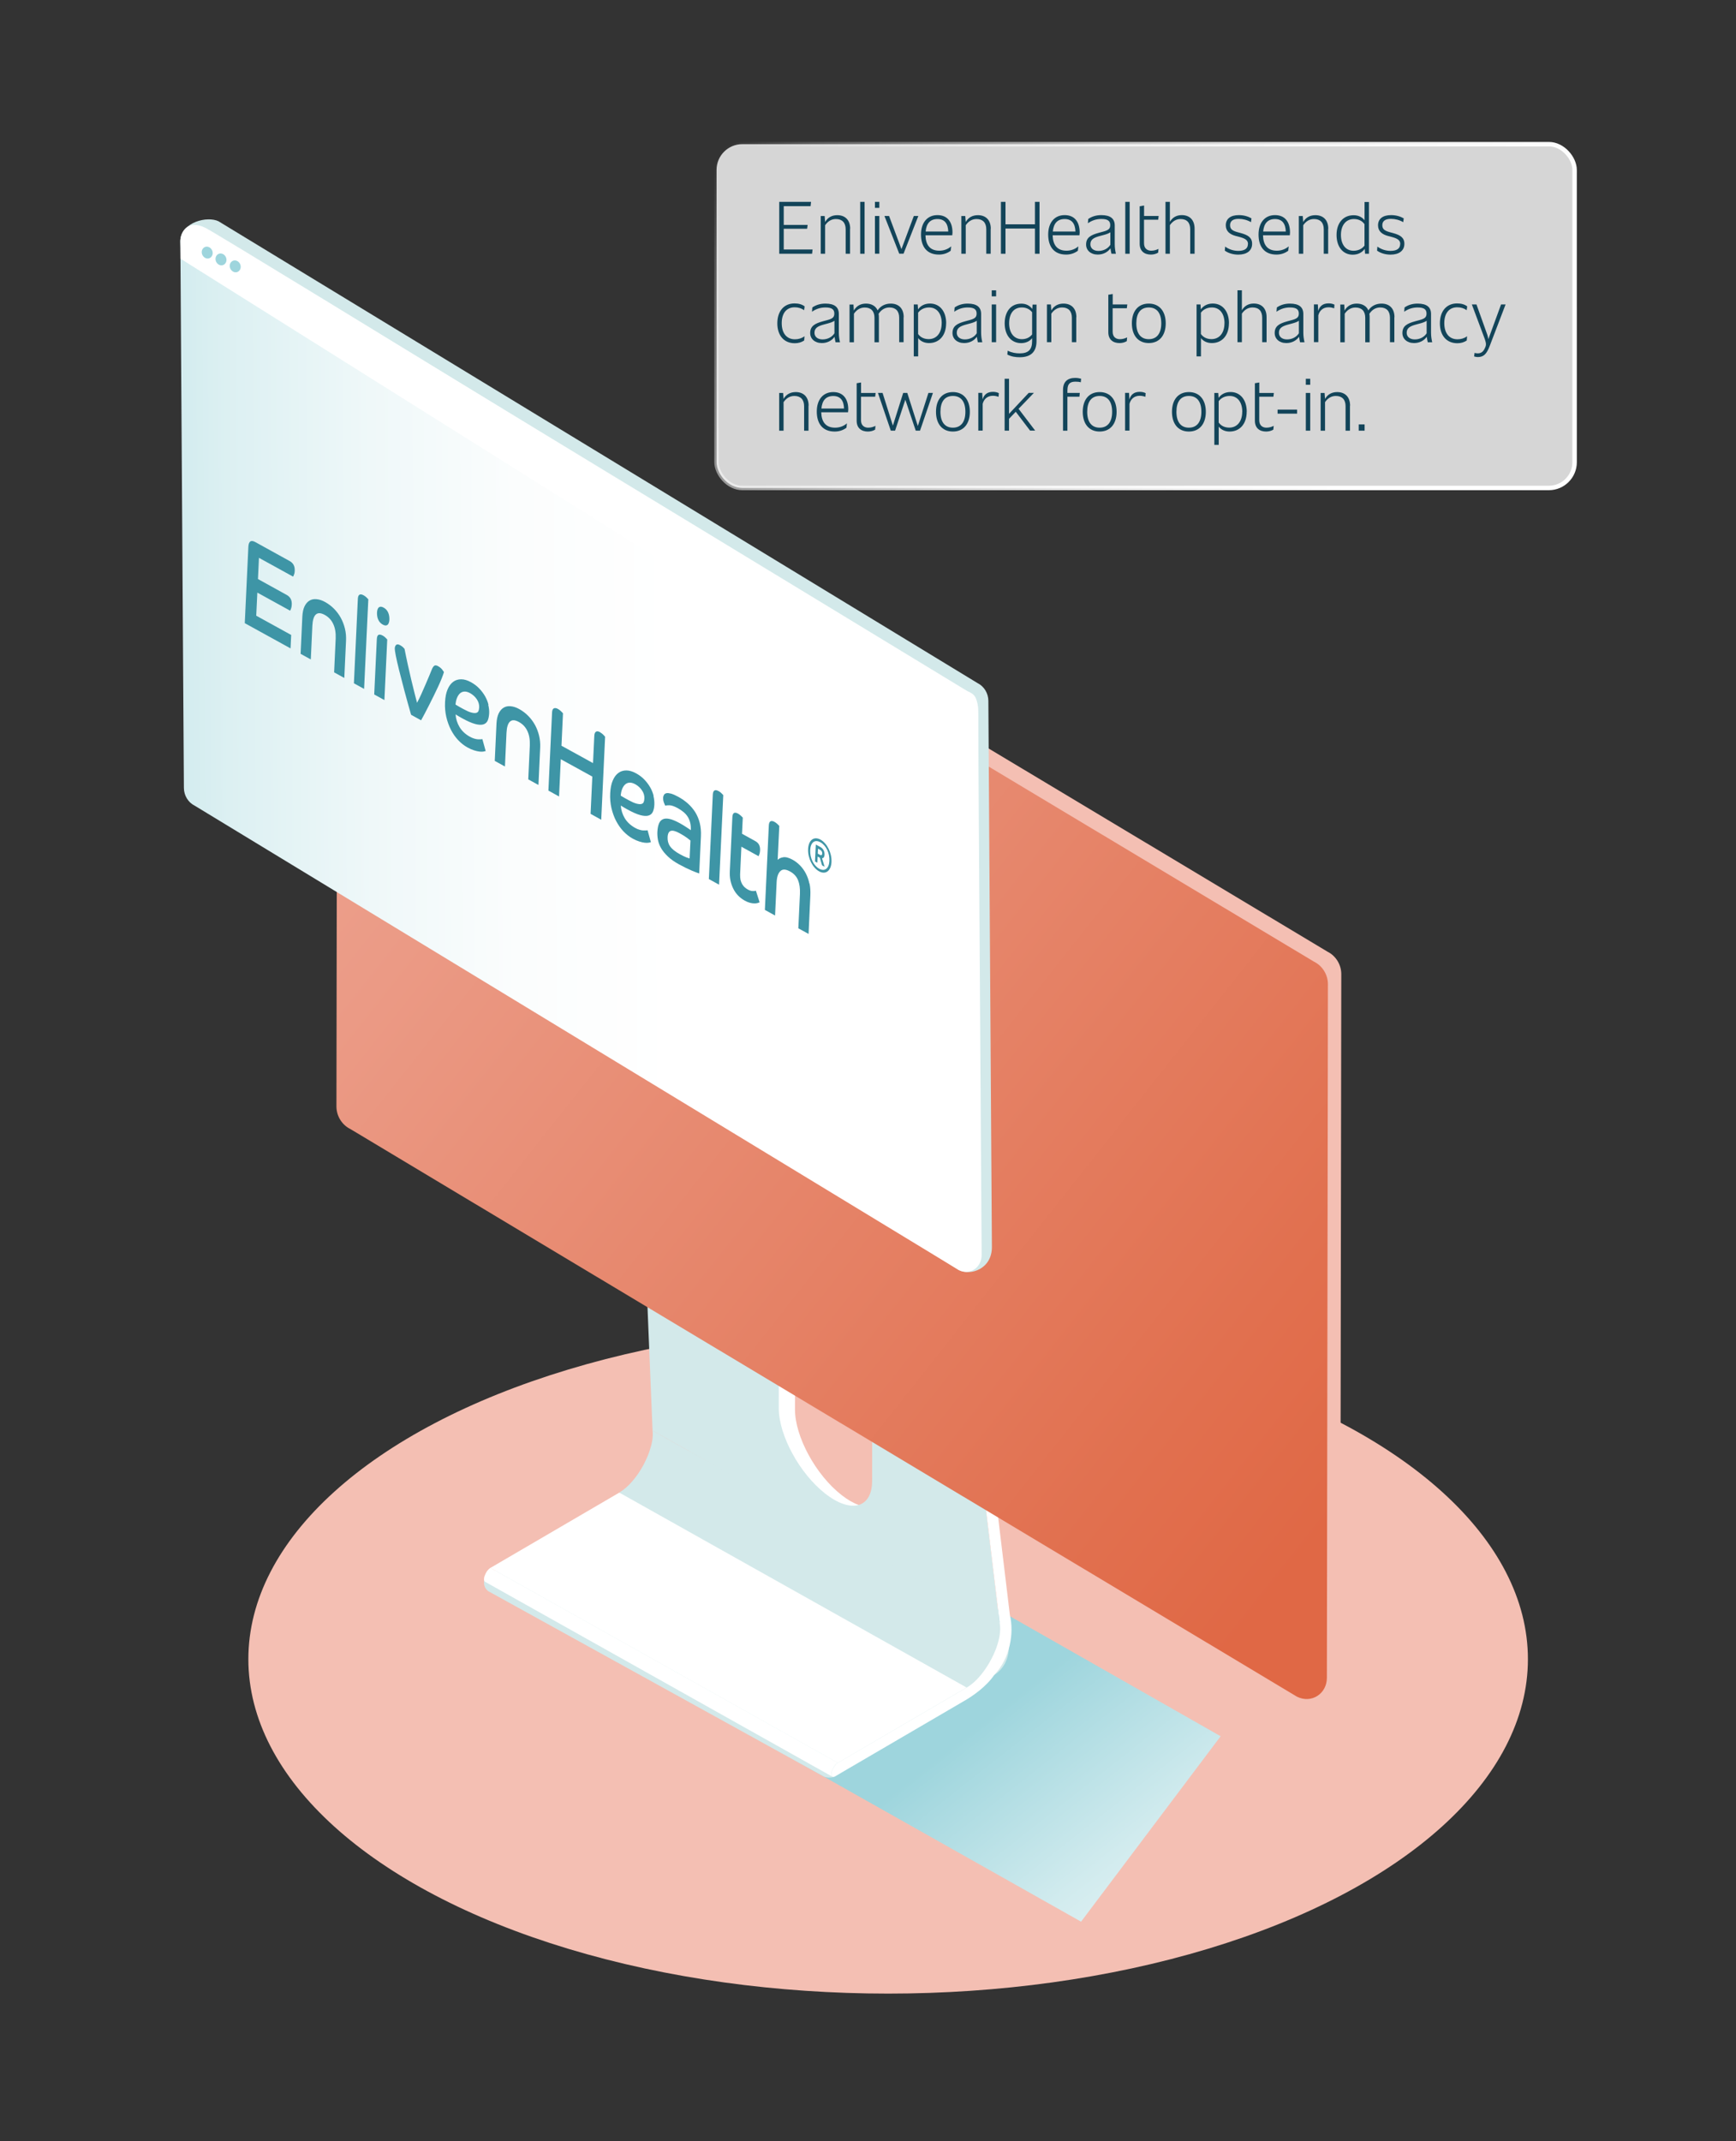 <?xml version="1.0" encoding="UTF-8"?>
<svg xmlns="http://www.w3.org/2000/svg" xmlns:xlink="http://www.w3.org/1999/xlink" viewBox="0 0 300 370">
  <rect x="0" y="0" width="300" height="370" fill="#333333" stroke="none"/>
  <defs>
    <style>
      .cls-1 {
        fill: url(#linear-gradient-3);
      }

      .cls-2 {
        fill: url(#linear-gradient-2);
      }

      .cls-3 {
        opacity: .8;
      }

      .cls-3, .cls-4 {
        fill: #fff;
      }

      .cls-5 {
        fill: #d3e9ea;
      }

      .cls-6 {
        isolation: isolate;
      }

      .cls-7 {
        fill: #3e95a6;
      }

      .cls-8 {
        fill: #3e95a6;
      }

      .cls-9 {
        fill: #9ed5dd;
      }

      .cls-10 {
        fill: url(#linear-gradient);
        mix-blend-mode: multiply;
      }

      .cls-11 {
        fill: #f4bfb3;
      }

      .cls-12 {
        fill: none;
        stroke: url(#linear-gradient-4);
        stroke-miterlimit: 10;
        stroke-width: .77px;
      }

      .cls-13 {
        fill: #124459;
      }
    </style>
    <linearGradient id="linear-gradient" x1="-7316.4" y1="3357.42" x2="-7214.44" y2="3357.42" gradientTransform="translate(7546.88 980.24) rotate(34.56) scale(.73 1.08) skewX(-24.61)" gradientUnits="userSpaceOnUse">
      <stop offset="0" stop-color="#9ed5dd"/>
      <stop offset=".45" stop-color="#d1ebee"/>
      <stop offset=".81" stop-color="#f2f9fa"/>
      <stop offset="1" stop-color="#fff"/>
    </linearGradient>
    <linearGradient id="linear-gradient-2" x1="149.47" y1="1818.83" x2="-103.86" y2="1667.7" gradientTransform="translate(79.52 -1668.94) rotate(26.41) scale(1.09 .92) skewX(22.7)" gradientUnits="userSpaceOnUse">
      <stop offset="0" stop-color="#e06845"/>
      <stop offset=".09" stop-color="#e1704f"/>
      <stop offset=".51" stop-color="#eb9a85"/>
      <stop offset=".83" stop-color="#f1b5a6"/>
      <stop offset="1" stop-color="#f4bfb3"/>
    </linearGradient>
    <linearGradient id="linear-gradient-3" x1="-30.29" y1="1794.43" x2="112.48" y2="1794.43" gradientTransform="translate(2.76 -1778.5) rotate(26.4) scale(1.08 .93) skewX(23.48)" gradientUnits="userSpaceOnUse">
      <stop offset=".03" stop-color="#9ed5dd"/>
      <stop offset=".03" stop-color="#9ed5dd"/>
      <stop offset=".21" stop-color="#c1e4e9"/>
      <stop offset=".39" stop-color="#dcf0f2"/>
      <stop offset=".57" stop-color="#eff8f9"/>
      <stop offset=".75" stop-color="#fbfdfd"/>
      <stop offset=".95" stop-color="#fff"/>
    </linearGradient>
    <linearGradient id="linear-gradient-4" x1="136.97" y1="9.49" x2="258.97" y2="99.74" gradientUnits="userSpaceOnUse">
      <stop offset="0" stop-color="#fff" stop-opacity="0"/>
      <stop offset="0" stop-color="#fff" stop-opacity="0"/>
      <stop offset=".08" stop-color="#fff" stop-opacity=".21"/>
      <stop offset=".17" stop-color="#fff" stop-opacity=".4"/>
      <stop offset=".26" stop-color="#fff" stop-opacity=".56"/>
      <stop offset=".35" stop-color="#fff" stop-opacity=".7"/>
      <stop offset=".45" stop-color="#fff" stop-opacity=".81"/>
      <stop offset=".56" stop-color="#fff" stop-opacity=".89"/>
      <stop offset=".67" stop-color="#fff" stop-opacity=".95"/>
      <stop offset=".81" stop-color="#fff" stop-opacity=".99"/>
      <stop offset="1" stop-color="#fff"/>
    </linearGradient>
  </defs>
  <g class="cls-6">
    <g id="Layer_1">
      <g>
        <ellipse class="cls-11" cx="153.48" cy="286.7" rx="110.56" ry="57.79"/>
        <g>
          <polygon class="cls-10" points="186.82 332.06 123.15 296.16 153.55 267.34 210.94 300.02 186.82 332.06"/>
          <g>
            <path class="cls-5" d="M142.2,306.89l-57.79-31.92c-1-.69-1.03-2.2-.06-2.78l34.67-21.47,52.47,28.48c3.7,2.57,3.81,8.16.21,10.31l-27.41,17.45c-.49.29-1.58.28-2.09-.07Z"/>
            <g class="cls-6">
              <path class="cls-5" d="M172.79,280.88l-60.02-33.68c.07.55.04,1.16-.07,1.8-.03.19-.07.39-.12.59-.03.13-.06.26-.1.39,0,.03-.02.06-.03.09-.04.14-.08.29-.13.43-.04.13-.09.27-.13.4-.04.13-.09.25-.14.38-.05.12-.1.25-.15.37-.05.12-.1.24-.16.36-.05.12-.11.24-.16.36-.06.12-.11.24-.17.35-.06.12-.12.23-.18.35-.06.12-.12.23-.19.35-.06.12-.13.23-.2.34-.07.12-.14.23-.21.34-.07.12-.15.23-.22.35-.03.05-.07.1-.1.15-.05.07-.09.13-.14.2-.1.14-.2.28-.3.41-.13.18-.27.35-.41.52-.56.68-1.16,1.28-1.78,1.73-.18.13-.36.26-.55.37-.04.03-.08.05-.13.07l60.02,33.68s.08-.05.13-.07c.18-.11.37-.23.55-.37.62-.46,1.22-1.05,1.78-1.73.14-.17.27-.34.41-.52.1-.13.2-.27.3-.41.05-.07.09-.13.14-.2.03-.05.07-.1.1-.15.08-.11.15-.23.22-.35.07-.11.14-.23.21-.34.07-.11.13-.23.2-.34.06-.11.13-.23.19-.35.06-.12.12-.23.18-.35.06-.12.12-.23.17-.35.06-.12.11-.24.16-.36.05-.12.11-.24.16-.36.05-.12.1-.25.15-.37.05-.13.1-.25.14-.38.05-.13.09-.27.13-.4.05-.14.09-.29.13-.43,0-.03.02-.06.03-.09.04-.13.07-.26.1-.39.05-.2.08-.39.12-.59.11-.64.14-1.25.07-1.8Z"/>
              <polygon class="cls-4" points="144.78 304.62 84.75 270.93 107.02 257.92 167.04 291.6 144.78 304.62"/>
              <path class="cls-4" d="M84.75,270.93s0,0-.01,0c-.03.02-.07.04-.1.07-.12.09-.24.2-.35.34-.03.03-.05.07-.08.1-.02.03-.04.05-.06.08-.02.02-.03.05-.05.07-.01.02-.03.04-.04.07-.01.02-.03.04-.04.07-.01.02-.03.04-.04.07-.01.02-.02.04-.04.07-.01.02-.02.04-.03.07-.01.02-.02.04-.03.07-.01.02-.02.05-.03.07-.01.02-.02.05-.03.07,0,.02-.02.05-.03.07,0,.02-.02.05-.03.07,0,.03-.02.05-.03.08,0,.03-.02.06-.03.08,0,.03-.02.06-.02.1,0,.02,0,.03-.01.05,0,.03-.01.05-.01.08-.05.31,0,.54.13.63l60.02,33.68c-.14-.1-.19-.32-.13-.63,0-.03,0-.05.01-.08,0-.02,0-.03.01-.05,0-.03.02-.06.02-.1,0-.03.02-.06.03-.09,0-.03.02-.05.03-.08,0-.02.02-.05.03-.07,0-.02.02-.05.03-.07,0-.02.02-.05.03-.07,0-.02.02-.05.03-.07.01-.02.02-.04.03-.07.01-.02.02-.04.03-.07.01-.02.02-.04.04-.07.01-.02.03-.04.04-.07.01-.02.03-.04.04-.07.01-.02.03-.05.04-.07.02-.02.03-.05.05-.07.02-.03.04-.05.06-.08.03-.04.05-.07.08-.1.11-.13.23-.25.35-.34.03-.03.07-.05.1-.07,0,0,0,0,.01,0l-60.02-33.68Z"/>
              <g>
                <path class="cls-4" d="M172.56,279l-56.98-31.57-2.56-66.16-.23-1.89,27.97,19.46-3.31-.27-.07,44.99c0,4.69,3.6,11.31,8.05,14.78,1.04.81,2.03,1.38,2.95,1.71,3,1.09,5.13-.33,5.13-3.92l.07-46.64,11.57,8.05,7.39,61.47Z"/>
                <path class="cls-5" d="M172.79,280.89l-60.02-33.68-2.79-68.05,3.04,2.11,24.94,17.34-3.31-.27-.07,44.99c0,4.69,3.6,11.31,8.05,14.78,2.25,1.76,4.29,2.37,5.76,1.94,1.43-.42,2.32-1.83,2.32-4.15l.07-48.37,2.81,1.95,11.57,8.05,7.39,61.47.23,1.89Z"/>
              </g>
              <path class="cls-4" d="M166.36,215.41c.28-.13.5-.03.54.3l7.62,63.36c.75,3.12.04,7.49-2.7,10.35-1.34,1.99-3.67,3.63-5.27,4.54l-22.25,13c-.49.23-.72-.08-.59-.69.13-.64.61-1.39,1.07-1.65l22.27-13.01c1.18-.67,2.32-1.87,3.3-3.31.97-1.44,1.76-3.1,2.17-4.64.27-1.01.38-1.96.29-2.78l-7.62-63.36c-.06-.49.28-1.29.76-1.79.15-.16.3-.27.43-.33Z"/>
            </g>
          </g>
          <path class="cls-11" d="M226.45,291.45L62.83,193.34c-1.44-.71-2.38-2.25-2.38-3.88l.18-119.84c0-2.8,2.69-4.5,5.16-3.28l163.62,98.11c1.44.71,2.38,2.25,2.38,3.88l-.18,119.84c0,2.8-2.69,4.5-5.16,3.28Z"/>
          <path class="cls-2" d="M224.14,293.19L60.52,195.08c-1.44-.71-2.38-2.25-2.38-3.88l.18-119.84c0-2.8,2.69-4.5,5.16-3.28l163.62,98.11c1.44.71,2.38,2.25,2.38,3.88l-.18,119.84c0,2.8-2.69,4.5-5.16,3.28Z"/>
        </g>
        <g>
          <g>
            <path class="cls-5" d="M165.7,219.47L35.39,137.83c-1.11-.55-1.84-1.75-1.85-3.04l-2.37-93.22c.21-3.24,4.69-4.27,6.6-3.33l131.18,79.81c1.11.55,1.84,1.75,1.85,3.04l.61,94.37c.02,3.82-3.68,5.03-5.7,4.01Z"/>
            <path class="cls-1" d="M165.7,219.47L33.63,139.21c-1.11-.55-1.84-1.75-1.85-3.04l-.61-94.37c-.01-2.21,2.03-3.57,3.94-2.63l132.07,80.26c1.11.55,1.84,1.75,1.85,3.04l.61,94.37c.01,2.21-2.03,3.57-3.94,2.63Z"/>
          </g>
          <path class="cls-4" d="M31.19,44.7l137.9,86.58s-.02-3.09-.05-7.52c-.03-4.44-.96-3.76-3.44-4.99-2.48-1.23-126.69-77.68-130.03-79.36-3.34-1.68-4.41.97-4.4,2.15l.02,3.14Z"/>
          <path class="cls-9" d="M36.76,43.71c0,.57-.42,1-.94.96s-.95-.53-.96-1.09.42-1,.94-.96.95.53.96,1.09Z"/>
          <path class="cls-9" d="M39.14,44.89c0,.57-.42,1-.94.96s-.95-.53-.96-1.09.42-1,.94-.96.95.53.96,1.09Z"/>
          <path class="cls-9" d="M41.6,46.09c0,.57-.42,1-.94.96s-.95-.53-.96-1.09.42-1,.94-.96.95.53.96,1.09Z"/>
        </g>
        <g>
          <path class="cls-8" d="M50.94,98.6c-.01.27-.05.5-.13.68-.07.19-.13.31-.16.36l-5.9-3.25-.17,3.67,4.98,2.75c.61.34.9.89.86,1.66-.01.27-.05.5-.12.69-.07.19-.12.31-.17.36l-5.66-3.12-.19,3.99,6.04,3.33-.11,2.32-7.91-4.36.62-13.18c.05-.97.44-1.24,1.2-.83l5.94,3.28c.62.34.91.9.87,1.66h0ZM58.9,106.77c-.32-.58-.7-1.09-1.16-1.56-.45-.46-.96-.84-1.5-1.15s-1.06-.48-1.52-.52c-.47-.05-.88.03-1.23.24-.35.21-.64.54-.86.99-.22.46-.34,1.04-.38,1.75l-.3,6.46,1.76.97.27-5.84c.05-.97.25-1.61.61-1.93.36-.32.87-.29,1.54.08s1.15.89,1.47,1.59c.32.69.45,1.52.41,2.49l-.27,5.84,1.76.97.3-6.46c.03-.71-.03-1.4-.19-2.06-.16-.66-.4-1.28-.71-1.86h0ZM62.84,102.87c-.3-.17-.54-.2-.71-.11-.17.09-.27.33-.29.72l-.68,14.59,1.76.97.73-15.48c-.05-.06-.15-.16-.3-.31-.15-.15-.32-.28-.51-.38h0ZM75.73,115.12c-.31-.17-.54-.19-.7-.07-.15.13-.29.34-.41.64-.08.22-.22.56-.42,1.03-.2.47-.42.98-.66,1.55-.24.57-.5,1.13-.75,1.71-.26.57-.5,1.06-.72,1.46-.12-.44-.26-1.01-.44-1.7-.17-.69-.36-1.45-.56-2.28-.2-.83-.4-1.71-.6-2.63-.2-.92-.39-1.82-.56-2.7-.02-.04-.1-.13-.23-.26-.14-.13-.31-.26-.53-.38-.3-.17-.53-.18-.68-.06-.15.13-.24.34-.25.64,0,.17.05.58.18,1.24.13.65.32,1.49.57,2.5.25,1.01.55,2.17.9,3.48.35,1.31.74,2.72,1.17,4.22l1.73.96c.16-.29.36-.66.6-1.11.24-.45.49-.94.76-1.47.27-.53.54-1.08.82-1.64.28-.56.53-1.11.78-1.63.24-.52.45-1,.62-1.44.17-.44.3-.79.37-1.05-.02-.04-.12-.18-.29-.41-.17-.23-.41-.43-.7-.59h0ZM84.38,121.81c.12.51.18,1,.15,1.48s-.11.91-.26,1.24c-.15.33-.41.55-.76.65-.35.1-.82.08-1.41-.08-.59-.16-1.32-.48-2.21-.97-.21-.11-.4-.22-.58-.33-.18-.11-.37-.22-.58-.35.05.77.28,1.5.68,2.18.41.68,1.01,1.25,1.8,1.68.27.15.52.26.75.32.23.07.44.11.62.12.18.01.34.01.48,0,.13-.01.23-.03.3-.03l.57,2.06c-.09.03-.22.05-.4.09-.18.03-.41.03-.67,0-.27-.03-.58-.1-.93-.21-.35-.11-.73-.27-1.14-.5-.58-.32-1.11-.74-1.6-1.25-.49-.52-.91-1.12-1.26-1.8-.35-.68-.62-1.43-.81-2.24-.18-.81-.26-1.66-.21-2.56s.18-1.57.43-2.16c.24-.59.57-1.03.97-1.33.4-.3.86-.44,1.39-.44.52,0,1.09.17,1.7.51.54.3,1.01.65,1.41,1.07.4.42.74.87,1.01,1.34.27.48.47.97.59,1.47h0ZM82.81,122.31c.03-.54-.11-1.03-.41-1.48-.3-.44-.69-.79-1.15-1.05-.38-.21-.72-.3-1.02-.28-.3.02-.55.14-.76.33-.21.2-.38.47-.51.8-.13.34-.21.71-.24,1.12.24.15.46.28.68.4l.65.36c.57.31,1.03.52,1.38.61.36.09.63.12.84.07.2-.05.34-.15.41-.32.07-.16.11-.35.12-.57h0ZM92.45,125.27c-.32-.58-.7-1.09-1.16-1.56-.45-.46-.96-.84-1.5-1.15s-1.06-.48-1.52-.52c-.47-.05-.88.03-1.23.24-.35.21-.64.54-.86.99-.22.46-.34,1.04-.38,1.75l-.3,6.46,1.76.97.27-5.84c.05-.97.25-1.61.61-1.93.36-.32.87-.29,1.54.08s1.15.89,1.47,1.58c.32.69.45,1.52.41,2.49l-.27,5.84,1.76.97.3-6.46c.03-.71-.03-1.4-.19-2.06-.16-.66-.4-1.28-.71-1.86h0ZM103.72,126.53c-.3-.17-.54-.2-.72-.1-.18.1-.28.35-.3.74l-.22,4.69-5.45-3,.26-5.61c-.05-.06-.16-.17-.32-.33-.16-.16-.34-.3-.54-.41-.3-.17-.54-.2-.73-.1-.18.09-.29.34-.3.74l-.63,13.46,1.84,1.02.3-6.44,5.45,3-.3,6.44,1.84,1.02.67-14.35c-.05-.07-.16-.19-.32-.35-.16-.16-.35-.3-.55-.41h0ZM112.93,137.56c.12.51.17,1,.15,1.48s-.11.91-.26,1.24c-.15.33-.41.55-.76.65-.35.1-.82.08-1.41-.08-.59-.16-1.32-.48-2.21-.97-.21-.11-.4-.22-.58-.33-.18-.11-.37-.22-.58-.35.05.77.28,1.5.68,2.18.41.68,1.01,1.24,1.8,1.68.27.15.52.26.75.32.23.07.44.11.62.12.18.01.34.01.48,0,.13-.01.23-.03.3-.03l.57,2.06c-.09.03-.22.05-.4.09-.18.03-.41.03-.67,0-.27-.03-.58-.1-.93-.21-.35-.11-.73-.27-1.14-.5-.58-.32-1.11-.74-1.6-1.25-.49-.52-.91-1.12-1.27-1.8-.35-.68-.62-1.43-.81-2.24-.18-.81-.26-1.66-.21-2.56s.18-1.57.43-2.16c.24-.59.57-1.03.97-1.33.4-.3.86-.44,1.39-.44.52,0,1.09.17,1.7.51.54.3,1.01.65,1.41,1.07.4.42.74.87,1.01,1.34.27.48.47.97.59,1.47h0ZM111.36,138.05c.03-.54-.11-1.03-.42-1.48-.3-.44-.68-.79-1.15-1.05-.38-.21-.72-.3-1.02-.28-.3.02-.55.14-.76.33-.21.2-.38.47-.51.8-.13.34-.2.71-.23,1.12.24.15.46.28.68.4l.65.36c.57.31,1.03.52,1.38.61.36.09.63.12.84.07.2-.05.34-.15.41-.32.07-.16.11-.35.12-.57h0ZM120.93,142.23c.17.69.24,1.45.2,2.28l-.3,6.42c-.1-.03-.27-.09-.49-.17-.22-.09-.49-.2-.79-.32-.3-.13-.64-.28-1.01-.46-.37-.18-.76-.38-1.16-.6-.81-.44-1.46-.9-1.96-1.38-.5-.47-.89-.95-1.17-1.43-.28-.48-.46-.96-.55-1.44-.09-.48-.12-.94-.1-1.38.03-.58.12-1.06.27-1.43.15-.37.38-.62.69-.76.31-.14.7-.15,1.18-.04.48.11,1.06.36,1.74.73.39.22.76.44,1.11.67.35.23.61.41.79.53.02-.5-.02-.94-.12-1.33-.1-.39-.25-.74-.45-1.04-.2-.3-.44-.56-.73-.79-.28-.23-.6-.44-.95-.64-.59-.32-1.06-.49-1.43-.5-.36-.01-.61.02-.73.08-.06-.1-.14-.29-.24-.55-.1-.26-.14-.53-.13-.81,0-.2.06-.37.14-.52.09-.15.23-.24.43-.29.2-.04.47-.01.81.08.33.1.75.28,1.26.56.61.34,1.16.72,1.65,1.16.49.44.91.94,1.26,1.49.34.55.6,1.18.78,1.87h0ZM119.3,145.23c-.1-.09-.29-.23-.57-.45-.28-.21-.71-.48-1.27-.79-.7-.39-1.22-.52-1.55-.41-.33.11-.52.48-.54,1.11-.01.26.01.51.07.76.06.25.16.5.32.74.16.24.38.48.66.71.28.23.63.47,1.06.7.47.26.85.44,1.13.55.28.1.47.17.56.19l.15-3.11ZM124.18,136.7c-.3-.17-.54-.2-.71-.11-.17.09-.27.33-.29.72l-.68,14.59,1.76.97.73-15.48c-.05-.06-.15-.16-.3-.31-.15-.15-.32-.28-.51-.38h0ZM130.07,153.97c-.26-.01-.55-.1-.85-.27-.19-.1-.36-.23-.53-.38-.17-.15-.31-.33-.44-.55-.12-.21-.21-.46-.28-.73-.06-.27-.08-.6-.07-.97l.22-4.76,2.97,1.64c.04-.07.08-.19.15-.37.06-.18.1-.39.11-.63.02-.37-.04-.69-.17-.96-.13-.27-.37-.5-.71-.68l-2.24-1.24.13-2.79c-.05-.06-.15-.16-.31-.31-.16-.15-.33-.28-.51-.38-.29-.16-.52-.2-.69-.11-.17.09-.27.33-.29.73l-.44,9.38c-.05,1.05.14,2.03.58,2.93.43.9,1.11,1.61,2.01,2.11.32.18.62.3.89.37.27.07.52.11.74.11.22,0,.41-.01.57-.06.16-.05.28-.09.36-.13l-.64-2.01c-.12.05-.31.07-.57.06h0ZM139.87,152.68c-.13-.63-.33-1.2-.6-1.72-.27-.52-.6-.98-.99-1.39-.39-.4-.82-.74-1.29-1-.66-.36-1.2-.51-1.63-.44-.43.07-.75.22-.97.45l.28-5.86c-.05-.06-.15-.16-.3-.31-.15-.15-.32-.27-.51-.38-.3-.17-.54-.2-.71-.11-.17.09-.27.33-.29.72l-.68,14.59,1.76.97.27-5.74c.04-.92.26-1.57.64-1.93.38-.37.92-.35,1.63.03s1.17.89,1.43,1.53c.26.64.37,1.43.33,2.37l-.28,5.95,1.77.97.31-6.67c.03-.73-.01-1.4-.14-2.03h0ZM66.12,109.82c-.3-.16-.54-.2-.71-.12-.17.09-.27.33-.29.73l-.45,9.57,1.76.97.49-10.47c-.05-.06-.15-.16-.3-.31-.15-.15-.32-.28-.51-.38h0ZM66.29,104.99c-.35-.19-.62-.2-.82-.04-.22.18-.31.57-.32.92s.03.82.22,1.22c.17.37.43.65.78.84s.62.2.82.04c.22-.18.31-.57.32-.92s-.03-.82-.22-1.22c-.17-.37-.43-.65-.78-.84h0Z"/>
          <path class="cls-7" d="M143.69,148.94c-.07,1.56-1.02,2.25-2.15,1.62s-1.96-2.29-1.89-3.85,1.02-2.25,2.15-1.62,1.96,2.29,1.89,3.85ZM143.33,148.74c.06-1.33-.58-2.66-1.56-3.2-.98-.54-1.7.04-1.76,1.37s.57,2.65,1.55,3.2c.98.54,1.71-.04,1.77-1.36ZM142.05,148.3l.45,1.47-.44-.24-.38-1.31-.38-.21-.05,1.07-.41-.22.14-2.93.82.45c.49.27.72.8.69,1.32-.02.37-.17.62-.44.6ZM141.32,147.51l.4.22c.24.13.36,0,.37-.25.01-.27-.12-.49-.33-.61l-.4-.22-.04.85Z"/>
        </g>
      </g>
      <rect class="cls-3" x="123.83" y="24.91" width="148.28" height="59.41" rx="4.45" ry="4.45"/>
      <rect class="cls-12" x="123.83" y="24.91" width="148.28" height="59.41" rx="4.45" ry="4.45"/>
      <g>
        <path class="cls-13" d="M140.42,43.11l-.08.74h-5.68v-8.97h5.5l-.08.74h-4.64v3.24h4.13l-.09.67h-4.04v3.58h4.97Z"/>
        <path class="cls-13" d="M146.9,39.53v4.32h-.76v-4.23c0-1.13-.59-1.77-1.68-1.77-.76,0-1.38.36-1.87,1.07v4.93h-.76v-6.52h.68l.08,1.03c.45-.8,1.2-1.18,2.1-1.18,1.32,0,2.23.8,2.23,2.36Z"/>
        <path class="cls-13" d="M148.65,34.88h.76v8.97h-.76v-8.97Z"/>
        <path class="cls-13" d="M151.2,34.88h.76v1.04h-.76v-1.04ZM151.2,37.32h.76v6.52h-.76v-6.52Z"/>
        <path class="cls-13" d="M158.7,37.32l-2.56,6.52h-.74l-2.56-6.52h.8l2.14,5.73,2.14-5.73h.78Z"/>
        <path class="cls-13" d="M164.57,40.66h-4.64c.04,1.66.78,2.66,2.39,2.66.73,0,1.45-.23,2.05-.75l-.08.76c-.64.48-1.35.66-2.04.66-2.09,0-3.09-1.38-3.09-3.46s1.11-3.36,2.84-3.36,2.6,1.18,2.6,3.02c0,.14-.03.34-.04.47ZM159.96,40.01h3.91c-.05-1.35-.6-2.16-1.87-2.16s-1.92.79-2.04,2.16Z"/>
        <path class="cls-13" d="M171.2,39.53v4.32h-.76v-4.23c0-1.13-.59-1.77-1.68-1.77-.76,0-1.38.36-1.87,1.07v4.93h-.76v-6.52h.68l.08,1.03c.45-.8,1.2-1.18,2.1-1.18,1.32,0,2.23.8,2.23,2.36Z"/>
        <path class="cls-13" d="M179.64,34.88v8.97h-.79v-4.36h-5.09v4.36h-.79v-8.97h.79v3.88h5.09v-3.88h.79Z"/>
        <path class="cls-13" d="M186.55,40.66h-4.64c.04,1.66.78,2.66,2.39,2.66.73,0,1.45-.23,2.05-.75l-.08.76c-.64.48-1.35.66-2.04.66-2.09,0-3.09-1.38-3.09-3.46s1.11-3.36,2.84-3.36,2.6,1.18,2.6,3.02c0,.14-.03.34-.04.47ZM181.94,40.01h3.91c-.05-1.35-.6-2.16-1.87-2.16s-1.92.79-2.04,2.16Z"/>
        <path class="cls-13" d="M192.07,43.84c-.06-.29-.13-.6-.17-.93-.48.67-1.26,1.08-2.2,1.08-1.22,0-2.01-.74-2.01-1.73,0-1.18.75-1.64,2.22-2.04l.71-.19c.89-.24,1.24-.47,1.24-1.13s-.34-1.06-1.52-1.06c-.85,0-1.6.22-2.34.74l.06-.74c.65-.46,1.44-.67,2.25-.67,1.6,0,2.33.62,2.33,1.8v3.24c0,.62.09,1.13.2,1.64h-.78ZM191.88,42.3v-2.16c-.28.2-.68.34-1.17.47l-.56.15c-1.07.28-1.72.59-1.72,1.45,0,.7.55,1.15,1.4,1.15.92,0,1.67-.45,2.05-1.06Z"/>
        <path class="cls-13" d="M194.46,34.88h.76v8.97h-.76v-8.97Z"/>
        <path class="cls-13" d="M198.95,43.32c.47,0,.88-.13,1.25-.31l-.06.65c-.37.23-.84.33-1.25.33-1.13,0-1.94-.6-1.94-1.87v-6.48l.76-.13v1.81h2.52l-.08.65h-2.45v4.06c0,.97.64,1.29,1.24,1.29Z"/>
        <path class="cls-13" d="M206.44,39.53v4.32h-.76v-4.23c0-1.13-.56-1.77-1.66-1.77-.76,0-1.36.36-1.85,1.06v4.94h-.76v-8.97h.76v3.45c.46-.78,1.17-1.16,2.05-1.16,1.35,0,2.22.82,2.22,2.36Z"/>
        <path class="cls-13" d="M215.67,42.19c0-.7-.48-.98-1.52-1.26l-.55-.14c-1.03-.27-1.77-.8-1.77-1.85,0-1.15.85-1.77,2.25-1.77.85,0,1.59.22,2.19.56l-.08.66c-.66-.38-1.4-.57-2.14-.57-1.01,0-1.48.4-1.48,1.1,0,.74.5.98,1.32,1.21l.52.14c1.25.34,1.97.78,1.97,1.86,0,1.2-.93,1.87-2.39,1.87-.82,0-1.69-.22-2.33-.69l.06-.7c.64.47,1.44.74,2.27.74,1.1,0,1.66-.41,1.66-1.16Z"/>
        <path class="cls-13" d="M222.9,40.66h-4.64c.04,1.66.78,2.66,2.39,2.66.73,0,1.45-.23,2.05-.75l-.08.76c-.64.48-1.35.66-2.04.66-2.09,0-3.09-1.38-3.09-3.46s1.11-3.36,2.84-3.36,2.6,1.18,2.6,3.02c0,.14-.03.34-.04.47ZM218.29,40.01h3.91c-.05-1.35-.6-2.16-1.87-2.16s-1.92.79-2.04,2.16Z"/>
        <path class="cls-13" d="M229.52,39.53v4.32h-.76v-4.23c0-1.13-.59-1.77-1.68-1.77-.76,0-1.38.36-1.87,1.07v4.93h-.76v-6.52h.68l.08,1.03c.45-.8,1.2-1.18,2.1-1.18,1.32,0,2.23.8,2.23,2.36Z"/>
        <path class="cls-13" d="M236.57,34.88v8.97h-.67l-.06-.85c-.43.62-1.16,1.01-2.08,1.01-1.68,0-2.79-1.35-2.79-3.41s1.15-3.41,2.94-3.41c.79,0,1.44.29,1.9.87v-3.16h.76ZM235.8,42.42v-3.68c-.42-.6-1.07-.89-1.83-.89-1.4,0-2.24,1.1-2.24,2.74s.8,2.74,2.18,2.74c.82,0,1.48-.34,1.9-.9Z"/>
        <path class="cls-13" d="M241.98,42.19c0-.7-.48-.98-1.52-1.26l-.55-.14c-1.03-.27-1.77-.8-1.77-1.85,0-1.15.85-1.77,2.25-1.77.85,0,1.59.22,2.19.56l-.08.66c-.66-.38-1.4-.57-2.14-.57-1.01,0-1.48.4-1.48,1.1,0,.74.5.98,1.32,1.21l.52.14c1.25.34,1.97.78,1.97,1.86,0,1.2-.93,1.87-2.39,1.87-.82,0-1.69-.22-2.33-.69l.06-.7c.64.47,1.44.74,2.27.74,1.1,0,1.66-.41,1.66-1.16Z"/>
        <path class="cls-13" d="M134.33,55.87c0-2.06,1.11-3.44,2.98-3.44.7,0,1.3.17,1.74.51l-.09.66c-.48-.34-1.02-.5-1.63-.5-1.4,0-2.24,1.01-2.24,2.74s.84,2.79,2.28,2.79c.62,0,1.17-.17,1.66-.52l-.06.73c-.48.32-1.02.47-1.62.47-1.91,0-3.02-1.38-3.02-3.44Z"/>
        <path class="cls-13" d="M144.39,59.13c-.06-.29-.13-.6-.17-.93-.48.67-1.26,1.08-2.2,1.08-1.22,0-2.01-.74-2.01-1.73,0-1.18.75-1.64,2.22-2.04l.71-.19c.89-.24,1.24-.47,1.24-1.13s-.34-1.06-1.52-1.06c-.85,0-1.6.22-2.34.74l.06-.74c.65-.46,1.44-.67,2.25-.67,1.6,0,2.33.62,2.33,1.8v3.24c0,.62.09,1.13.2,1.64h-.78ZM144.2,57.59v-2.16c-.28.2-.68.34-1.17.47l-.56.15c-1.07.28-1.72.59-1.72,1.45,0,.7.55,1.15,1.4,1.15.92,0,1.67-.45,2.05-1.06Z"/>
        <path class="cls-13" d="M156.15,54.81v4.32h-.76v-4.23c0-1.13-.59-1.77-1.68-1.77-.75,0-1.4.36-1.88,1.1.04.18.05.38.05.59v4.32h-.76v-4.23c0-1.13-.59-1.77-1.68-1.77-.76,0-1.38.36-1.87,1.07v4.93h-.76v-6.52h.68l.06,1.04c.46-.82,1.2-1.2,2.11-1.2s1.66.39,2,1.17c.53-.79,1.34-1.17,2.28-1.17,1.32,0,2.23.8,2.23,2.36Z"/>
        <path class="cls-13" d="M163.5,55.87c0,2.06-1.16,3.41-2.95,3.41-.78,0-1.44-.29-1.88-.85v3.15h-.76v-8.97h.68l.06.85c.43-.62,1.15-1.01,2.06-1.01,1.69,0,2.8,1.35,2.8,3.41ZM162.74,55.87c0-1.64-.8-2.74-2.18-2.74-.82,0-1.48.34-1.9.9v3.69c.42.59,1.07.88,1.83.88,1.39,0,2.24-1.1,2.24-2.74Z"/>
        <path class="cls-13" d="M168.98,59.13c-.06-.29-.13-.6-.17-.93-.48.67-1.26,1.08-2.2,1.08-1.22,0-2.01-.74-2.01-1.73,0-1.18.75-1.64,2.22-2.04l.71-.19c.89-.24,1.24-.47,1.24-1.13s-.34-1.06-1.52-1.06c-.85,0-1.6.22-2.34.74l.06-.74c.65-.46,1.44-.67,2.25-.67,1.6,0,2.33.62,2.33,1.8v3.24c0,.62.09,1.13.2,1.64h-.78ZM168.79,57.59v-2.16c-.28.2-.68.34-1.17.47l-.56.15c-1.07.28-1.72.59-1.72,1.45,0,.7.55,1.15,1.4,1.15.92,0,1.67-.45,2.05-1.06Z"/>
        <path class="cls-13" d="M171.38,50.17h.76v1.04h-.76v-1.04ZM171.38,52.61h.76v6.52h-.76v-6.52Z"/>
        <path class="cls-13" d="M179.12,52.61v6.33c0,1.74-.87,2.79-2.89,2.79-.76,0-1.43-.1-2.15-.46l.05-.66c.75.34,1.4.45,2.08.45,1.46,0,2.15-.6,2.15-2.11v-.51c-.43.55-1.11.85-1.91.85-1.69,0-2.83-1.35-2.83-3.41,0-1.86.92-3.41,2.89-3.41.8,0,1.45.34,1.88.92l.05-.76h.67ZM178.36,57.79v-3.83c-.39-.51-.99-.83-1.77-.83-1.45,0-2.2,1.1-2.2,2.74s.83,2.74,2.2,2.74c.73,0,1.35-.28,1.77-.82Z"/>
        <path class="cls-13" d="M185.99,54.81v4.32h-.76v-4.23c0-1.13-.59-1.77-1.68-1.77-.76,0-1.38.36-1.87,1.07v4.93h-.76v-6.52h.68l.08,1.03c.45-.8,1.2-1.18,2.1-1.18,1.32,0,2.23.8,2.23,2.36Z"/>
        <path class="cls-13" d="M193.53,58.61c.47,0,.88-.13,1.25-.31l-.06.65c-.37.23-.84.33-1.25.33-1.13,0-1.94-.6-1.94-1.87v-6.48l.76-.13v1.81h2.52l-.08.65h-2.45v4.06c0,.97.64,1.29,1.24,1.29Z"/>
        <path class="cls-13" d="M195.6,55.87c0-2.08,1.07-3.41,2.92-3.41s2.93,1.34,2.93,3.41-1.08,3.41-2.93,3.41-2.92-1.34-2.92-3.41ZM200.68,55.87c0-1.74-.74-2.74-2.16-2.74s-2.15.99-2.15,2.74.76,2.74,2.15,2.74,2.16-.99,2.16-2.74Z"/>
        <path class="cls-13" d="M212.37,55.87c0,2.06-1.16,3.41-2.95,3.41-.78,0-1.44-.29-1.88-.85v3.15h-.76v-8.97h.68l.06.85c.43-.62,1.15-1.01,2.06-1.01,1.69,0,2.8,1.35,2.8,3.41ZM211.61,55.87c0-1.64-.8-2.74-2.18-2.74-.82,0-1.48.34-1.9.9v3.69c.42.59,1.07.88,1.83.88,1.39,0,2.24-1.1,2.24-2.74Z"/>
        <path class="cls-13" d="M218.88,54.81v4.32h-.76v-4.23c0-1.13-.56-1.77-1.66-1.77-.76,0-1.36.36-1.85,1.06v4.94h-.76v-8.97h.76v3.45c.46-.78,1.17-1.16,2.05-1.16,1.35,0,2.22.82,2.22,2.36Z"/>
        <path class="cls-13" d="M224.66,59.13c-.06-.29-.13-.6-.17-.93-.48.67-1.26,1.08-2.2,1.08-1.22,0-2.01-.74-2.01-1.73,0-1.18.75-1.64,2.22-2.04l.71-.19c.89-.24,1.24-.47,1.24-1.13s-.34-1.06-1.52-1.06c-.85,0-1.6.22-2.34.74l.06-.74c.65-.46,1.44-.67,2.25-.67,1.6,0,2.33.62,2.33,1.8v3.24c0,.62.09,1.13.2,1.64h-.78ZM224.46,57.59v-2.16c-.28.2-.68.34-1.17.47l-.56.15c-1.07.28-1.72.59-1.72,1.45,0,.7.55,1.15,1.4,1.15.92,0,1.67-.45,2.05-1.06Z"/>
        <path class="cls-13" d="M230.61,52.66l-.05.62c-.31-.11-.62-.18-.98-.18-.98,0-1.57.61-1.76,1.4v4.62h-.76v-6.52h.68l.06,1.13c.25-.82.79-1.31,1.8-1.31.42,0,.75.09,1.02.23Z"/>
        <path class="cls-13" d="M240.96,54.81v4.32h-.76v-4.23c0-1.13-.59-1.77-1.68-1.77-.75,0-1.4.36-1.88,1.1.04.18.05.38.05.59v4.32h-.76v-4.23c0-1.13-.59-1.77-1.68-1.77-.76,0-1.38.36-1.87,1.07v4.93h-.76v-6.52h.68l.06,1.04c.46-.82,1.2-1.2,2.11-1.2s1.66.39,2,1.17c.53-.79,1.34-1.17,2.28-1.17,1.32,0,2.23.8,2.23,2.36Z"/>
        <path class="cls-13" d="M246.73,59.13c-.06-.29-.13-.6-.17-.93-.48.67-1.26,1.08-2.2,1.08-1.22,0-2.01-.74-2.01-1.73,0-1.18.75-1.64,2.22-2.04l.71-.19c.89-.24,1.24-.47,1.24-1.13s-.34-1.06-1.52-1.06c-.85,0-1.6.22-2.34.74l.06-.74c.65-.46,1.44-.67,2.25-.67,1.6,0,2.33.62,2.33,1.8v3.24c0,.62.09,1.13.2,1.64h-.78ZM246.54,57.59v-2.16c-.28.2-.68.34-1.17.47l-.56.15c-1.07.28-1.72.59-1.72,1.45,0,.7.55,1.15,1.4,1.15.92,0,1.67-.45,2.05-1.06Z"/>
        <path class="cls-13" d="M248.83,55.87c0-2.06,1.11-3.44,2.98-3.44.7,0,1.3.17,1.74.51l-.09.66c-.48-.34-1.02-.5-1.63-.5-1.4,0-2.24,1.01-2.24,2.74s.84,2.79,2.28,2.79c.62,0,1.17-.17,1.66-.52l-.06.73c-.48.32-1.02.47-1.62.47-1.91,0-3.02-1.38-3.02-3.44Z"/>
        <path class="cls-13" d="M260.18,52.61l-2.76,7.22c-.52,1.35-1.04,1.87-2.04,1.87-.2,0-.45-.04-.64-.11l.08-.61c.17.04.34.08.53.08.75,0,1.07-.42,1.36-1.15.05-.15.08-.25.08-.41,0-.25-.09-.6-.19-.88l-2.25-6.01h.8l1.9,5.31c.06.19.11.43.15.7l2.2-6.01h.78Z"/>
        <path class="cls-13" d="M139.72,70.1v4.32h-.76v-4.23c0-1.13-.59-1.77-1.68-1.77-.76,0-1.38.36-1.87,1.07v4.93h-.76v-6.52h.68l.08,1.03c.45-.8,1.2-1.18,2.1-1.18,1.32,0,2.23.8,2.23,2.36Z"/>
        <path class="cls-13" d="M146.56,71.24h-4.64c.04,1.66.78,2.66,2.39,2.66.73,0,1.45-.23,2.05-.75l-.08.76c-.64.48-1.35.66-2.04.66-2.09,0-3.09-1.38-3.09-3.46s1.11-3.36,2.84-3.36,2.6,1.18,2.6,3.02c0,.14-.03.34-.04.47ZM141.95,70.59h3.91c-.05-1.35-.6-2.16-1.87-2.16s-1.92.79-2.04,2.16Z"/>
        <path class="cls-13" d="M150.04,73.9c.47,0,.88-.13,1.25-.31l-.06.65c-.37.23-.84.33-1.25.33-1.13,0-1.94-.6-1.94-1.87v-6.48l.76-.13v1.81h2.52l-.08.65h-2.45v4.06c0,.97.64,1.29,1.24,1.29Z"/>
        <path class="cls-13" d="M161.22,67.9l-2.23,6.52h-.74l-1.8-5.35-1.77,5.35h-.74l-2.22-6.52h.8l1.78,5.65,1.78-5.65h.71l1.82,5.71,1.83-5.71h.75Z"/>
        <path class="cls-13" d="M161.75,71.16c0-2.08,1.07-3.41,2.92-3.41s2.93,1.34,2.93,3.41-1.08,3.41-2.93,3.41-2.92-1.34-2.92-3.41ZM166.83,71.16c0-1.74-.74-2.74-2.16-2.74s-2.15.99-2.15,2.74.76,2.74,2.15,2.74,2.16-.99,2.16-2.74Z"/>
        <path class="cls-13" d="M172.61,67.95l-.05.62c-.31-.11-.62-.18-.98-.18-.98,0-1.57.61-1.76,1.4v4.62h-.76v-6.52h.68l.06,1.13c.25-.82.79-1.31,1.8-1.31.42,0,.75.09,1.02.23Z"/>
        <path class="cls-13" d="M175.53,71.16l-1.16,1.21v2.05h-.76v-8.97h.76v6.06l3.4-3.62h.9l-2.65,2.75,2.87,3.77h-.88l-2.48-3.26Z"/>
        <path class="cls-13" d="M184.46,67.38v.52h2.14l-.06.65h-2.08v5.87h-.76v-7.02c0-1.45.79-2.1,2.11-2.1.36,0,.73.06,1.02.14l-.06.62c-.28-.09-.6-.11-.94-.11-.92,0-1.36.4-1.36,1.43Z"/>
        <path class="cls-13" d="M187.11,71.16c0-2.08,1.07-3.41,2.92-3.41s2.93,1.34,2.93,3.41-1.08,3.41-2.93,3.41-2.92-1.34-2.92-3.41ZM192.19,71.16c0-1.74-.74-2.74-2.16-2.74s-2.15.99-2.15,2.74.76,2.74,2.15,2.74,2.16-.99,2.16-2.74Z"/>
        <path class="cls-13" d="M197.98,67.95l-.05.62c-.31-.11-.62-.18-.98-.18-.98,0-1.57.61-1.76,1.4v4.62h-.76v-6.52h.68l.06,1.13c.25-.82.79-1.31,1.8-1.31.42,0,.75.09,1.02.23Z"/>
        <path class="cls-13" d="M202.53,71.16c0-2.08,1.07-3.41,2.92-3.41s2.93,1.34,2.93,3.41-1.08,3.41-2.93,3.41-2.92-1.34-2.92-3.41ZM207.61,71.16c0-1.74-.74-2.74-2.16-2.74s-2.15.99-2.15,2.74.76,2.74,2.15,2.74,2.16-.99,2.16-2.74Z"/>
        <path class="cls-13" d="M215.44,71.16c0,2.06-1.16,3.41-2.95,3.41-.78,0-1.44-.29-1.88-.85v3.15h-.76v-8.97h.68l.06.85c.43-.62,1.15-1.01,2.06-1.01,1.69,0,2.8,1.35,2.8,3.41ZM214.68,71.16c0-1.64-.8-2.74-2.18-2.74-.82,0-1.48.34-1.9.9v3.69c.42.59,1.07.88,1.83.88,1.39,0,2.24-1.1,2.24-2.74Z"/>
        <path class="cls-13" d="M218.86,73.9c.47,0,.88-.13,1.25-.31l-.06.65c-.37.23-.84.33-1.25.33-1.13,0-1.94-.6-1.94-1.87v-6.48l.76-.13v1.81h2.52l-.08.65h-2.45v4.06c0,.97.64,1.29,1.24,1.29Z"/>
        <path class="cls-13" d="M220.78,70.78h3.37v.7h-3.37v-.7Z"/>
        <path class="cls-13" d="M225.66,65.45h.76v1.04h-.76v-1.04ZM225.66,67.9h.76v6.52h-.76v-6.52Z"/>
        <path class="cls-13" d="M233.29,70.1v4.32h-.76v-4.23c0-1.13-.59-1.77-1.68-1.77-.76,0-1.38.36-1.87,1.07v4.93h-.76v-6.52h.68l.08,1.03c.45-.8,1.2-1.18,2.1-1.18,1.32,0,2.23.8,2.23,2.36Z"/>
        <path class="cls-13" d="M235.82,73.34v1.08h-1.02v-1.08h1.02Z"/>
      </g>
    </g>
  </g>
</svg>